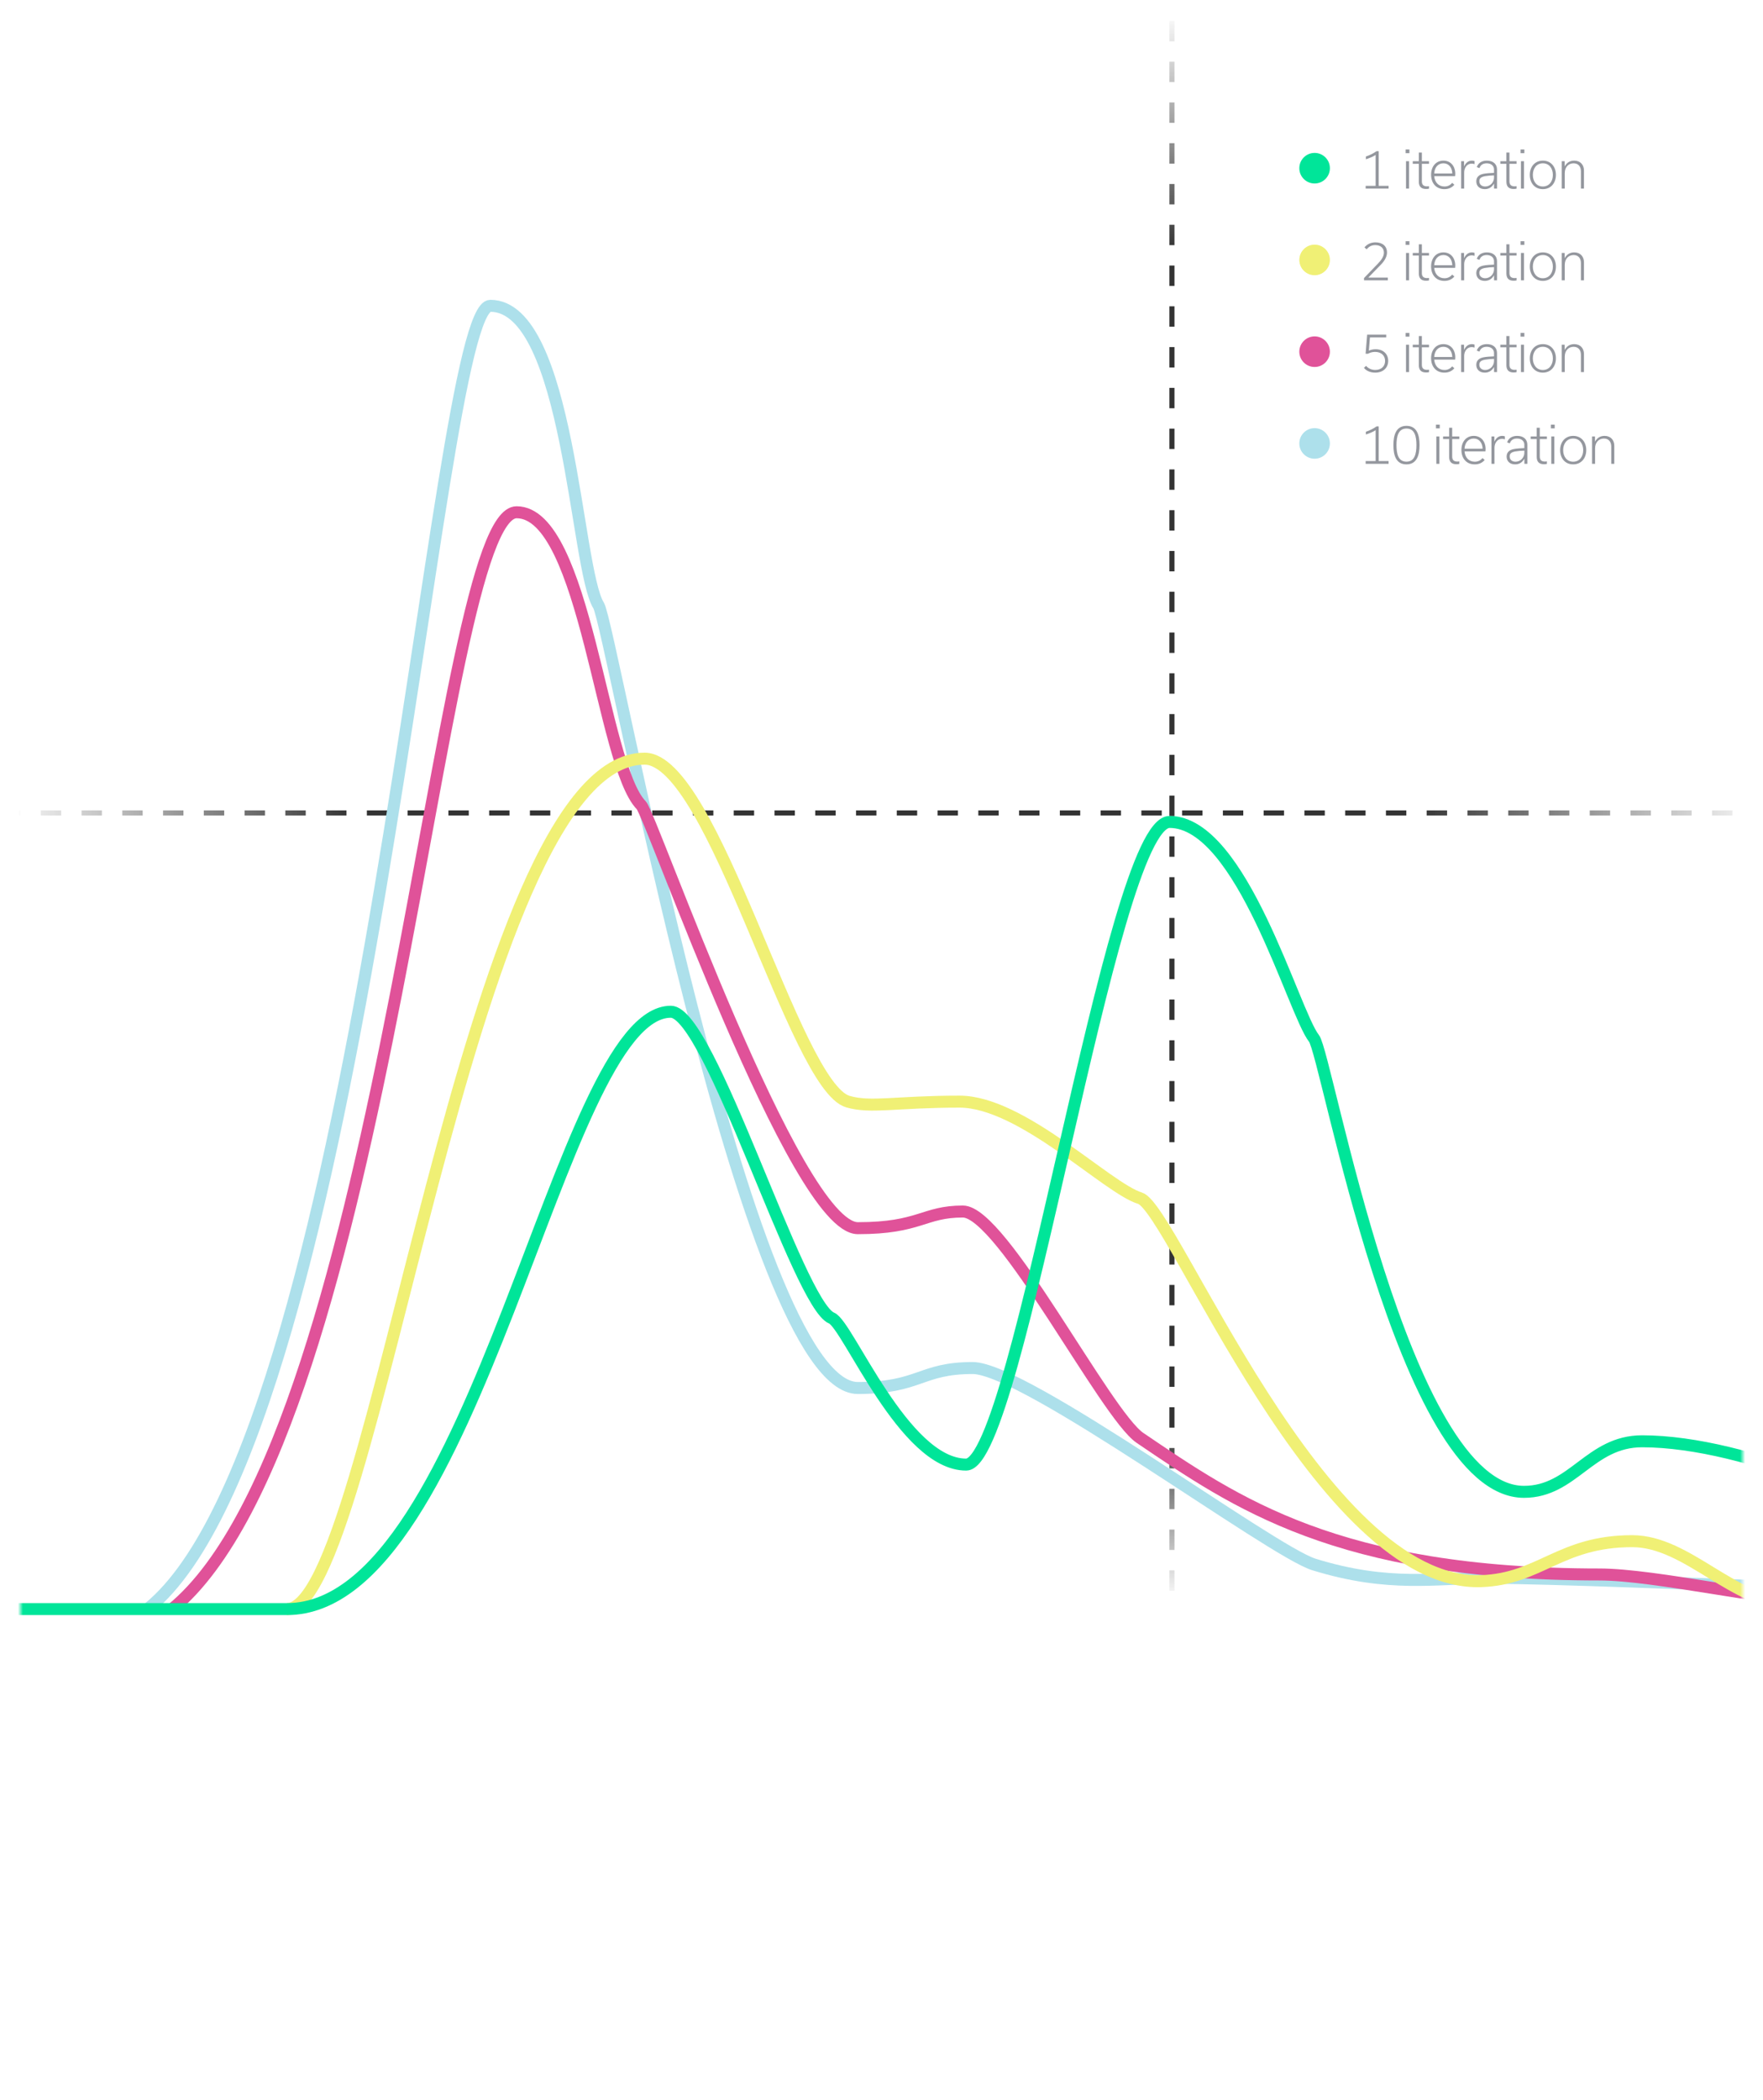 <svg width="346" height="412" fill="none" xmlns="http://www.w3.org/2000/svg"><mask id="a" style="mask-type:alpha" maskUnits="userSpaceOnUse" x="4" y="0" width="338" height="412"><rect x="4" width="338" height="412" rx="16" fill="#000"/></mask><g mask="url(#a)"><path stroke="url(#b)" stroke-dasharray="4 4" d="M230-11.9v326"/><path stroke="url(#c)" stroke-dasharray="4 4" d="M0 159.5h347"/><path d="M29.256 315.443C71.759 280.56 85.283 60 96.23 60c15.455 0 16.743 51.611 21.251 58.798 2.459 3.919 28.98 153.526 50.876 153.526 12.235 0 12.235-3.919 22.539-3.919 10.304 0 58.603 35.96 66.975 38.545 14.812 4.573 23.828 2.613 34.776 2.613 10.948 0 43.147 1.307 60.535 1.96 7.084.266 27.047 2.613 51.519 2.613 0 0 87.583 0 195.773.653" stroke="#ADE0EB" stroke-width="2.352"/><path d="M33.767 315.7c42.504-34.882 52.164-215.195 67.62-215.195 13.523 0 16.73 49.638 24.471 57.491 1.932 1.96 30.268 82.97 42.504 82.97 12.235 0 12.879-3.267 20.607-3.267s28.014 39.852 34.776 44.425c18.675 12.631 38.639 26.786 90.158 26.786 10.948 0 33.488 5.226 50.876 6.533 12.844.965 18.031-2.613 42.503-2.613 0 0 82.431 1.959 192.553 1.959" stroke="#E05299" stroke-width="2.352"/><path d="M56.296 315.7c17.388 0 35.42-166.851 70.195-166.851 13.524 0 29.401 64.24 39.928 67.291 4.508 1.307 9.391 0 21.895 0 12.236 0 28.98 16.986 35.42 18.946 6.44 1.96 35.419 76.273 66.975 75.13 11.592-.419 15.456-7.84 29.624-7.84 10.947 0 19.963 12.414 31.555 12.414 61.823 0 89.515-3.267 95.955-3.267 6.366 0 47.011 3.267 151.981 3.266" stroke="#F0F075" stroke-width="2.352"/><path d="M600.478 314.789c-10.947 0-51.543-5.879-68.263-5.879-34.131 0-32.843 5.226-45.723 5.226-12.88 0-48.943-5.226-48.943-5.226-19.964-3.267-27.048 1.307-45.08 1.307-12.879 0-32.843-18.293-36.063-19.6-10.911-4.428-23.828-7.839-34.132-7.839-10.303 0-13.523 9.918-23.183 9.918-23.828 0-38.64-85.702-41.216-88.969-4.023-5.101-14.167-42.465-28.335-42.465-11.592 0-29.561 126.089-39.928 126.089-12.235 0-23.183-27.439-26.403-28.746-6.577-2.669-23.86-60.103-31.556-60.103-21.895 0-37.995 117.198-75.347 117.198H-217" stroke="#00E599" stroke-width="2.352"/><circle cx="258" cy="33" r="3" fill="#00E599"/><path d="M268.02 37v-.54h1.95v-6.05c-.57.36-1.23.62-1.91.84v-.54c.79-.27 1.48-.61 2.09-1.05h.43v6.8h1.94V37h-4.5Zm7.847-6.95v-.73h.74v.73h-.74Zm.67 6.95h-.6v-5.37h.6V37Zm.724-4.86v-.51h1.19v-1.7h.6v1.7h1.4v.51h-1.4v3.43c0 .62.27.99 1.02.99.12 0 .25-.01.38-.03v.49c-.17.04-.39.06-.57.06-.98 0-1.43-.49-1.43-1.44v-3.5h-1.19Zm7.729 3.73.44.38c-.48.55-1.1.86-1.97.86-1.62 0-2.6-1.18-2.6-2.84 0-1.55.91-2.75 2.42-2.75 1.46 0 2.33 1.12 2.33 2.6 0 .1-.01.33-.03.44h-4.11c.1 1.17.83 2.03 2.01 2.03.63 0 1.14-.24 1.51-.72Zm-3.52-1.83h3.55c-.04-1.14-.66-2-1.74-2s-1.74.83-1.81 2Zm5.283 2.96v-5.37h.58l.01 1h.01c.31-.7.83-1.11 1.51-1.11.19 0 .37.03.52.09v.59c-.16-.06-.36-.1-.56-.1-.89 0-1.47.81-1.47 1.73V37h-.6Zm7.047 0h-.58l-.01-.96h-.02c-.43.76-1.08 1.07-1.79 1.07-1.06 0-1.67-.64-1.67-1.53s.6-1.31 1.38-1.47c.57-.12 1.51-.17 2.1-.19v-.7c0-.56-.44-1.18-1.43-1.18-.83 0-1.26.42-1.42.95l-.53-.2c.25-.78.95-1.27 1.97-1.27 1.27 0 2 .69 2 1.75V37Zm-2.32-.41c1.02 0 1.73-.87 1.73-1.72v-.46c-.53.01-1.25.07-1.75.16-.73.13-1.13.38-1.13.98 0 .63.45 1.04 1.15 1.04Zm2.969-4.45v-.51h1.19v-1.7h.6v1.7h1.4v.51h-1.4v3.43c0 .62.27.99 1.02.99.12 0 .25-.01.38-.03v.49c-.17.04-.39.06-.57.06-.98 0-1.43-.49-1.43-1.44v-3.5h-1.19Zm3.977-2.09v-.73h.74v.73h-.74Zm.67 6.95h-.6v-5.37h.6V37Zm3.695.11c-1.63 0-2.56-1.26-2.56-2.8 0-1.54.95-2.79 2.57-2.79 1.62 0 2.56 1.25 2.56 2.79s-.94 2.8-2.57 2.8Zm.01-5.07c-1.27 0-1.97 1.03-1.97 2.28 0 1.23.7 2.27 1.96 2.27 1.27 0 1.97-1.03 1.97-2.27s-.69-2.28-1.96-2.28Zm3.694 4.96v-5.37h.58l.01 1h.02c.37-.71 1-1.11 1.85-1.11 1.2 0 1.91.81 1.91 1.95V37h-.6v-3.4c0-.85-.45-1.56-1.44-1.56s-1.73.74-1.73 1.93V37h-.6Z" fill="#94979E"/><circle cx="258" cy="51" r="3" fill="#F0F075"/><path d="M267.7 55v-.45l2.72-2.82c.67-.7 1.18-1.4 1.18-2.17 0-.85-.6-1.47-1.69-1.47-.75 0-1.25.29-1.7.82l-.43-.37c.5-.6 1.2-.99 2.17-.99 1.44 0 2.26.82 2.26 1.97 0 .82-.44 1.61-1.18 2.38l-2.47 2.54v.02h3.81V55h-4.67Zm8.167-6.95v-.73h.74v.73h-.74Zm.67 6.95h-.6v-5.37h.6V55Zm.724-4.86v-.51h1.19v-1.7h.6v1.7h1.4v.51h-1.4v3.43c0 .62.27.99 1.02.99.12 0 .25-.01.38-.03v.49c-.17.04-.39.06-.57.06-.98 0-1.43-.49-1.43-1.44v-3.5h-1.19Zm7.729 3.73.44.38c-.48.55-1.1.86-1.97.86-1.62 0-2.6-1.18-2.6-2.84 0-1.55.91-2.75 2.42-2.75 1.46 0 2.33 1.12 2.33 2.6 0 .1-.01.33-.03.44h-4.11c.1 1.17.83 2.03 2.01 2.03.63 0 1.14-.24 1.51-.72Zm-3.52-1.83h3.55c-.04-1.14-.66-2-1.74-2s-1.74.83-1.81 2Zm5.283 2.96v-5.37h.58l.01 1h.01c.31-.7.83-1.11 1.51-1.11.19 0 .37.03.52.09v.59c-.16-.06-.36-.1-.56-.1-.89 0-1.47.81-1.47 1.73V55h-.6Zm7.047 0h-.58l-.01-.96h-.02c-.43.76-1.08 1.07-1.79 1.07-1.06 0-1.67-.64-1.67-1.53s.6-1.31 1.38-1.47c.57-.12 1.51-.17 2.1-.19v-.7c0-.56-.44-1.18-1.43-1.18-.83 0-1.26.42-1.42.95l-.53-.2c.25-.78.95-1.27 1.97-1.27 1.27 0 2 .69 2 1.75V55Zm-2.32-.41c1.02 0 1.73-.87 1.73-1.72v-.46c-.53.01-1.25.07-1.75.16-.73.13-1.13.38-1.13.98 0 .63.45 1.04 1.15 1.04Zm2.969-4.45v-.51h1.19v-1.7h.6v1.7h1.4v.51h-1.4v3.43c0 .62.27.99 1.02.99.12 0 .25-.01.38-.03v.49c-.17.04-.39.06-.57.06-.98 0-1.43-.49-1.43-1.44v-3.5h-1.19Zm3.977-2.09v-.73h.74v.73h-.74Zm.67 6.95h-.6v-5.37h.6V55Zm3.695.11c-1.63 0-2.56-1.26-2.56-2.8 0-1.54.95-2.79 2.57-2.79 1.62 0 2.56 1.25 2.56 2.79s-.94 2.8-2.57 2.8Zm.01-5.07c-1.27 0-1.97 1.03-1.97 2.28 0 1.23.7 2.27 1.96 2.27 1.27 0 1.97-1.03 1.97-2.27s-.69-2.28-1.96-2.28Zm3.694 4.96v-5.37h.58l.01 1h.02c.37-.71 1-1.11 1.85-1.11 1.2 0 1.91.81 1.91 1.95V55h-.6v-3.4c0-.85-.45-1.56-1.44-1.56s-1.73.74-1.73 1.93V55h-.6Z" fill="#94979E"/><circle cx="258" cy="69" r="3" fill="#E05299"/><path d="m268.86 66.2-.21 2.6c.36-.16.79-.28 1.32-.28 1.47 0 2.47.91 2.47 2.28 0 1.34-.97 2.31-2.55 2.31-1.01 0-1.77-.39-2.21-.93l.42-.4c.41.47 1 .8 1.8.8 1.21 0 1.93-.72 1.93-1.77s-.75-1.77-1.97-1.77c-.57 0-1.03.17-1.38.36h-.47l.3-3.74h3.74v.54h-3.19Zm7.007-.15v-.73h.74v.73h-.74Zm.67 6.95h-.6v-5.37h.6V73Zm.724-4.86v-.51h1.19v-1.7h.6v1.7h1.4v.51h-1.4v3.43c0 .62.27.99 1.02.99.12 0 .25-.01.38-.03v.49c-.17.04-.39.06-.57.06-.98 0-1.43-.49-1.43-1.44v-3.5h-1.19Zm7.729 3.73.44.38c-.48.55-1.1.86-1.97.86-1.62 0-2.6-1.18-2.6-2.84 0-1.55.91-2.75 2.42-2.75 1.46 0 2.33 1.12 2.33 2.6 0 .1-.01.33-.03.44h-4.11c.1 1.17.83 2.03 2.01 2.03.63 0 1.14-.24 1.51-.72Zm-3.52-1.83h3.55c-.04-1.14-.66-2-1.74-2s-1.74.83-1.81 2Zm5.283 2.96v-5.37h.58l.01 1h.01c.31-.7.83-1.11 1.51-1.11.19 0 .37.03.52.09v.59c-.16-.06-.36-.1-.56-.1-.89 0-1.47.81-1.47 1.73V73h-.6Zm7.047 0h-.58l-.01-.96h-.02c-.43.76-1.08 1.07-1.79 1.07-1.06 0-1.67-.64-1.67-1.53s.6-1.31 1.38-1.47c.57-.12 1.51-.17 2.1-.19v-.7c0-.56-.44-1.18-1.43-1.18-.83 0-1.26.42-1.42.95l-.53-.2c.25-.78.95-1.27 1.97-1.27 1.27 0 2 .69 2 1.75V73Zm-2.32-.41c1.02 0 1.73-.87 1.73-1.72v-.46c-.53.01-1.25.07-1.75.16-.73.13-1.13.38-1.13.98 0 .63.45 1.04 1.15 1.04Zm2.969-4.45v-.51h1.19v-1.7h.6v1.7h1.4v.51h-1.4v3.43c0 .62.27.99 1.02.99.12 0 .25-.01.38-.03v.49c-.17.04-.39.06-.57.06-.98 0-1.43-.49-1.43-1.44v-3.5h-1.19Zm3.977-2.09v-.73h.74v.73h-.74Zm.67 6.95h-.6v-5.37h.6V73Zm3.695.11c-1.63 0-2.56-1.26-2.56-2.8 0-1.54.95-2.79 2.57-2.79 1.62 0 2.56 1.25 2.56 2.79s-.94 2.8-2.57 2.8Zm.01-5.07c-1.27 0-1.97 1.03-1.97 2.28 0 1.23.7 2.27 1.96 2.27 1.27 0 1.97-1.03 1.97-2.27s-.69-2.28-1.96-2.28Zm3.694 4.96v-5.37h.58l.01 1h.02c.37-.71 1-1.11 1.85-1.11 1.2 0 1.91.81 1.91 1.95V73h-.6v-3.4c0-.85-.45-1.56-1.44-1.56s-1.73.74-1.73 1.93V73h-.6Z" fill="#94979E"/><circle cx="258" cy="87" r="3" fill="#ADE0EB"/><path d="M268.02 91v-.54h1.95v-6.05c-.57.36-1.23.62-1.91.84v-.54c.79-.27 1.48-.61 2.09-1.05h.43v6.8h1.94V91h-4.5Zm8.002.11c-2.04 0-2.56-1.78-2.56-3.77s.53-3.79 2.57-3.79 2.56 1.78 2.56 3.77-.53 3.79-2.57 3.79Zm0-.53c1.63 0 1.96-1.57 1.96-3.25s-.32-3.25-1.95-3.25-1.96 1.57-1.96 3.25.32 3.25 1.95 3.25Zm5.797-6.53v-.73h.74v.73h-.74Zm.67 6.95h-.6v-5.37h.6V91Zm.724-4.86v-.51h1.19v-1.7h.6v1.7h1.4v.51h-1.4v3.43c0 .62.27.99 1.02.99.12 0 .25-.01.38-.03v.49c-.17.04-.39.06-.57.06-.98 0-1.43-.49-1.43-1.44v-3.5h-1.19Zm7.729 3.73.44.38c-.48.55-1.1.86-1.97.86-1.62 0-2.6-1.18-2.6-2.84 0-1.55.91-2.75 2.42-2.75 1.46 0 2.33 1.12 2.33 2.6 0 .1-.01.33-.03.44h-4.11c.1 1.17.83 2.03 2.01 2.03.63 0 1.14-.24 1.51-.72Zm-3.52-1.83h3.55c-.04-1.14-.66-2-1.74-2s-1.74.83-1.81 2Zm5.283 2.96v-5.37h.58l.01 1h.01c.31-.7.83-1.11 1.51-1.11.19 0 .37.03.52.09v.59c-.16-.06-.36-.1-.56-.1-.89 0-1.47.81-1.47 1.73V91h-.6Zm7.047 0h-.58l-.01-.96h-.02c-.43.76-1.08 1.07-1.79 1.07-1.06 0-1.67-.64-1.67-1.53s.6-1.31 1.38-1.47c.57-.12 1.51-.17 2.1-.19v-.7c0-.56-.44-1.18-1.43-1.18-.83 0-1.26.42-1.42.95l-.53-.2c.25-.78.95-1.27 1.97-1.27 1.27 0 2 .69 2 1.75V91Zm-2.32-.41c1.02 0 1.73-.87 1.73-1.72v-.46c-.53.01-1.25.07-1.75.16-.73.13-1.13.38-1.13.98 0 .63.45 1.04 1.15 1.04Zm2.969-4.45v-.51h1.19v-1.7h.6v1.7h1.4v.51h-1.4v3.43c0 .62.27.99 1.02.99.12 0 .25-.01.38-.03v.49c-.17.04-.39.06-.57.06-.98 0-1.43-.49-1.43-1.44v-3.5h-1.19Zm3.978-2.09v-.73h.74v.73h-.74Zm.67 6.95h-.6v-5.37h.6V91Zm3.694.11c-1.63 0-2.56-1.26-2.56-2.8 0-1.54.95-2.79 2.57-2.79 1.62 0 2.56 1.25 2.56 2.79s-.94 2.8-2.57 2.8Zm.01-5.07c-1.27 0-1.97 1.03-1.97 2.28 0 1.23.7 2.27 1.96 2.27 1.27 0 1.97-1.03 1.97-2.27s-.69-2.28-1.96-2.28Zm3.694 4.96v-5.37h.58l.01 1h.02c.37-.71 1-1.11 1.85-1.11 1.2 0 1.91.81 1.91 1.95V91h-.6v-3.4c0-.85-.45-1.56-1.44-1.56s-1.73.74-1.73 1.93V91h-.6Z" fill="#94979E"/></g><defs><linearGradient id="b" x1="229" y1="-11.9" x2="229" y2="314.1" gradientUnits="userSpaceOnUse"><stop offset=".043" stop-color="#333" stop-opacity="0"/><stop offset=".188" stop-color="#333"/><stop offset=".895" stop-color="#333"/><stop offset="1" stop-color="#333" stop-opacity="0"/></linearGradient><linearGradient id="c" x1="0" y1="160.5" x2="347" y2="160.5" gradientUnits="userSpaceOnUse"><stop stop-color="#333" stop-opacity="0"/><stop offset=".2" stop-color="#333"/><stop offset=".8" stop-color="#333"/><stop offset="1" stop-color="#333" stop-opacity="0"/></linearGradient></defs></svg>